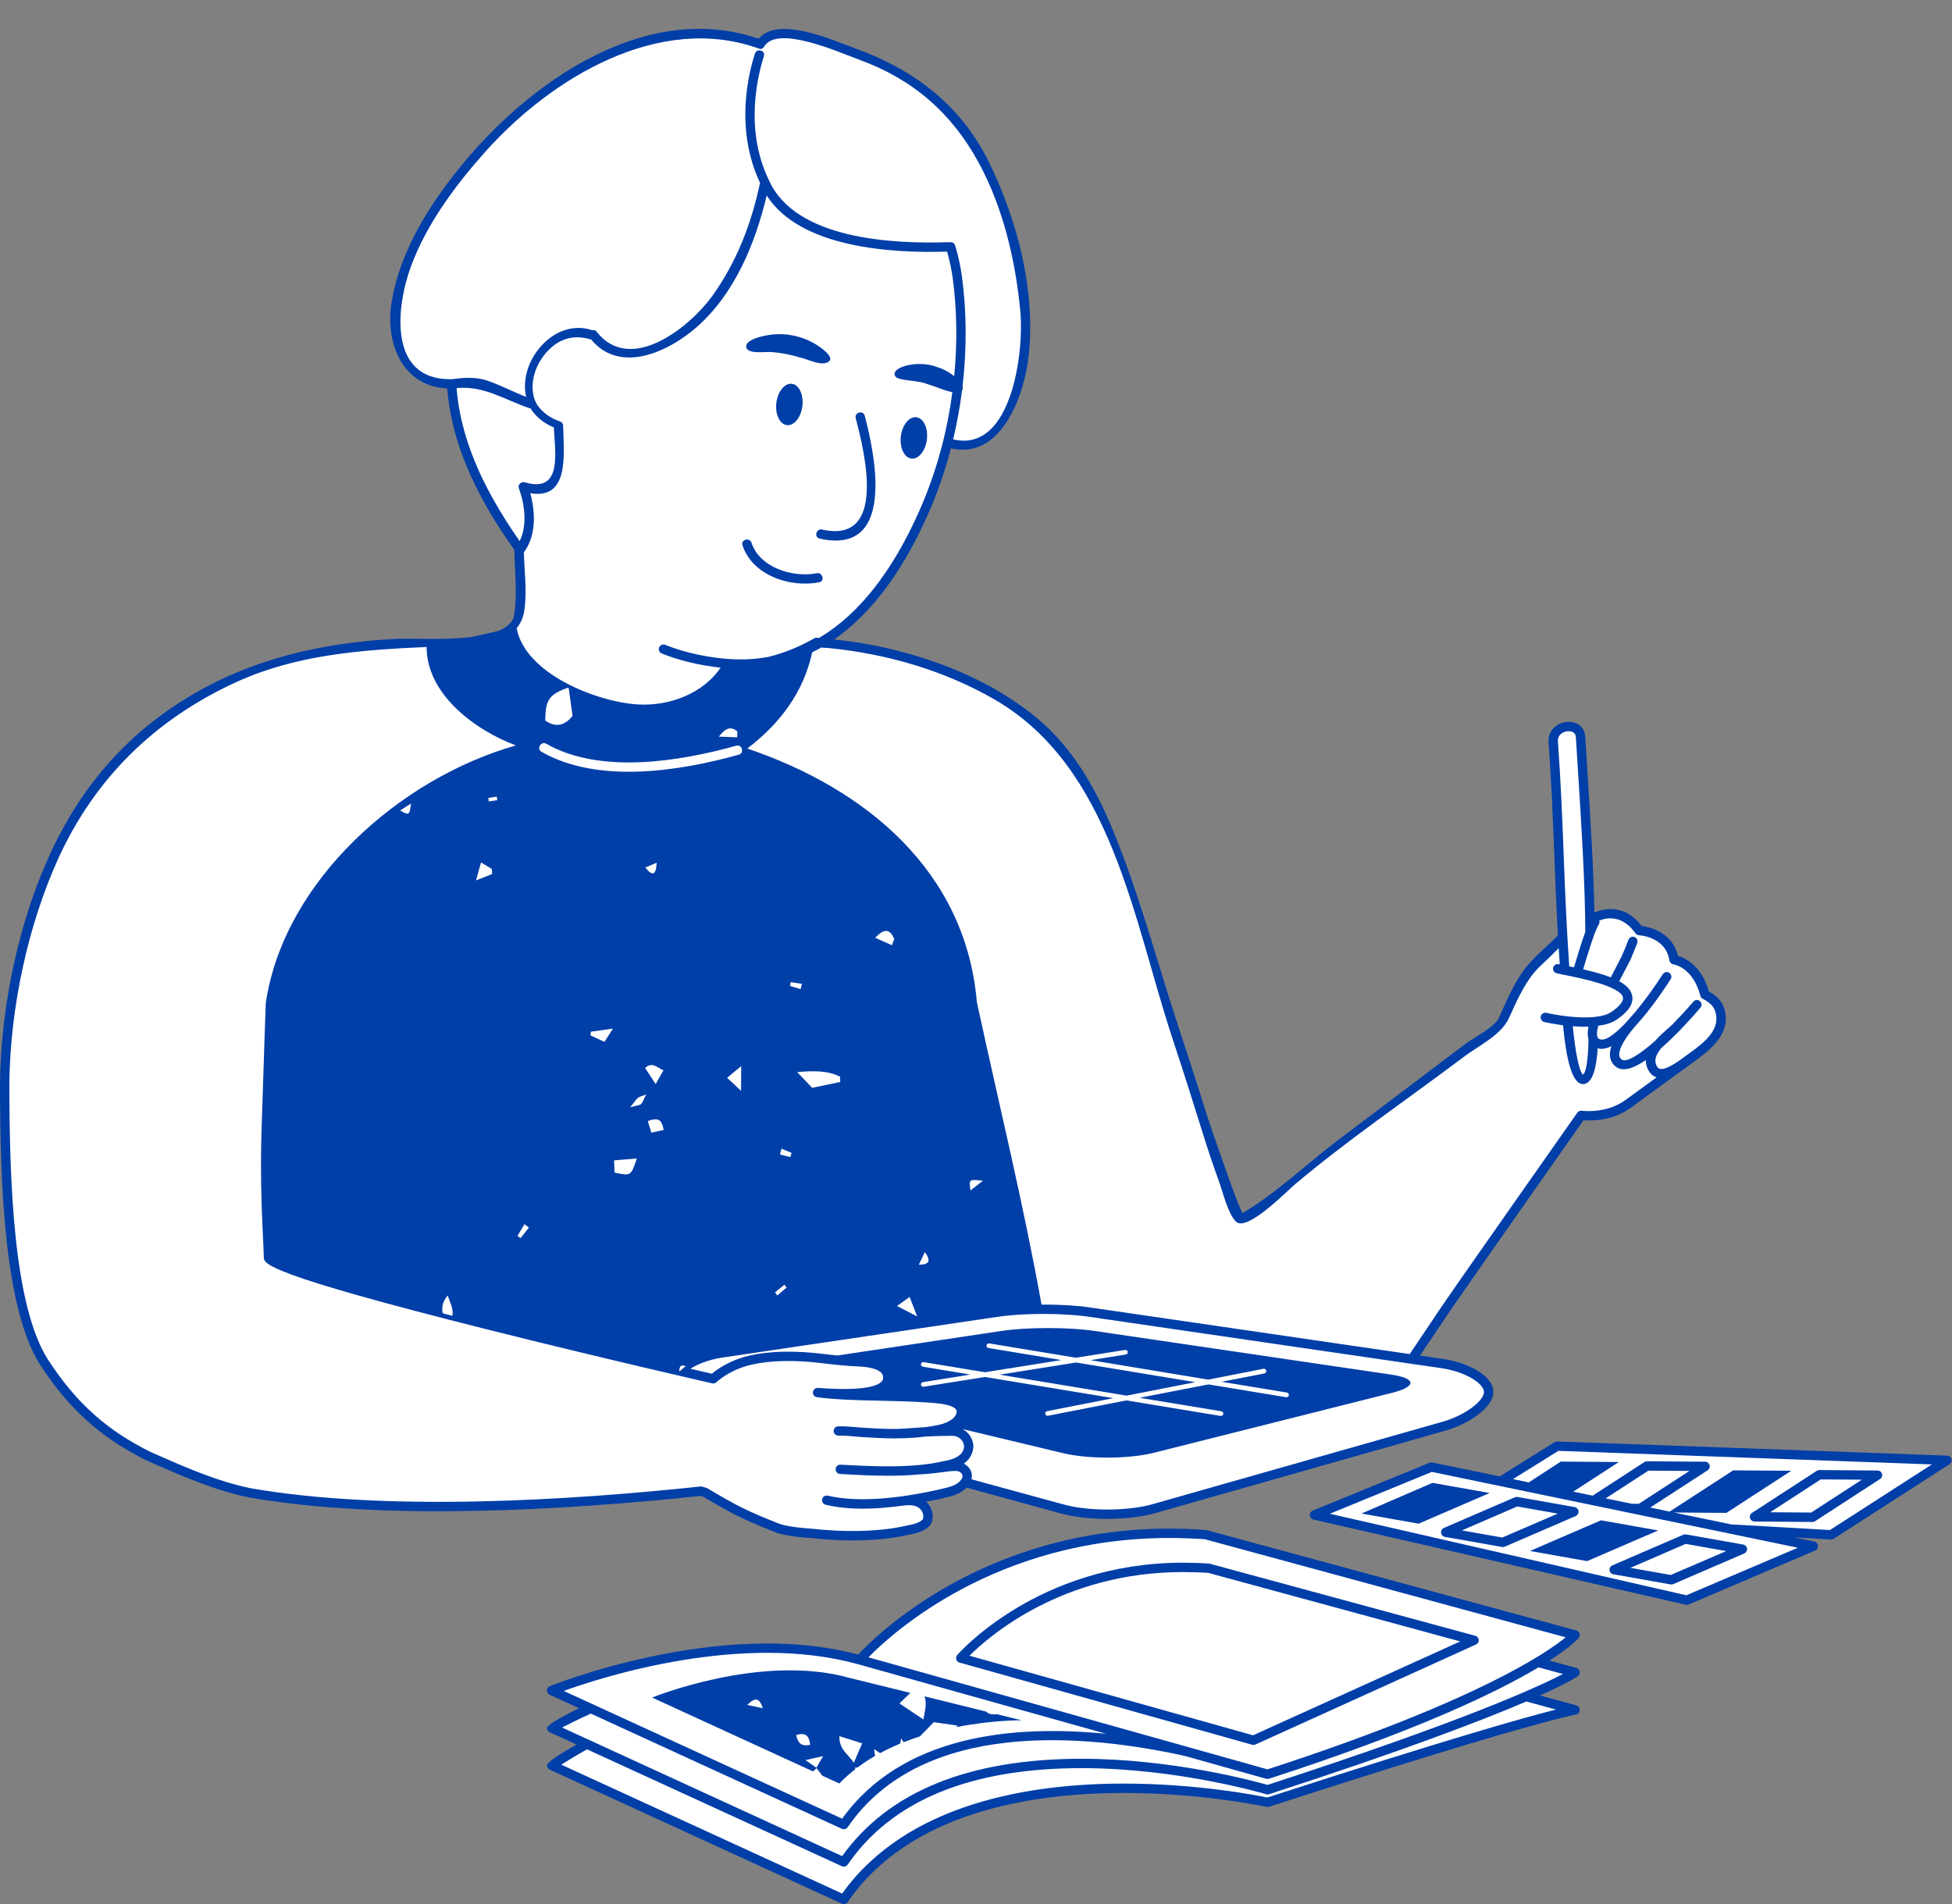 <?xml version="1.0" encoding="UTF-8" standalone="no"?><svg xmlns="http://www.w3.org/2000/svg" xmlns:xlink="http://www.w3.org/1999/xlink" fill="#000000" height="487.9" preserveAspectRatio="xMidYMid meet" version="1" viewBox="0.0 -7.4 500.1 487.9" width="500.1" zoomAndPan="magnify"><rect x="0.0" y="-7.4" width="500.1" height="487.9" fill="#808080" stroke="none"/><defs><clipPath id="a"><path d="M 140 384 L 405 384 L 405 480.531 L 140 480.531 Z M 140 384"/></clipPath></defs><g><g id="change1_1"><path d="M 403.52 411.559 L 308.961 385.867 C 305.852 385.629 302.695 385.508 299.578 385.508 C 251.516 385.508 223.75 414.141 220.742 417.402 L 220.246 417.938 L 219.547 417.746 C 212.66 415.891 204.934 414.945 196.582 414.945 C 169.438 414.945 144.148 424.668 141.332 425.789 L 151.227 430.312 L 148.902 431.418 C 144.824 433.359 142.477 434.797 141.582 435.5 L 150.383 439.531 L 148.324 440.688 C 143.617 443.328 142.027 444.562 141.5 445.055 L 216.188 479.324 C 232.352 455.781 264.109 450.84 287.898 450.84 C 305.801 450.84 320.512 453.57 324.75 454.449 C 389.227 433.543 402.957 430.871 403.52 430.746 L 390.977 427.355 L 394.035 425.98 C 401.375 422.672 403.477 421.188 403.52 421.156 L 394.035 418.574 L 396.301 417.117 C 401.828 413.562 403.477 411.621 403.52 411.559" fill="#ffffff"/></g><g id="change1_2"><path d="M 179.215 374.738 L 179.512 374.68 L 180.629 375.023 C 180.629 375.023 183.664 376.797 184.957 377.535 C 189.5 380.113 193.027 381.75 199.414 384.25 C 202.457 385.258 208.078 385.531 208.293 385.547 C 208.332 385.555 212.602 386.133 218.492 386.133 C 223.969 386.133 228.797 385.629 232.965 384.605 C 234.492 384.406 237.449 383.562 237.715 381.809 C 237.898 380.559 237.473 379.281 236.422 378.25 L 234.812 376.641 C 234.812 376.641 239.117 375.852 239.633 375.75 C 240.023 375.633 240.422 375.547 240.84 375.453 L 241.23 375.367 C 242.965 374.984 245.34 374.465 246.762 372.977 L 247.258 372.461 L 272.406 379.34 C 275.445 380.16 279.445 380.617 283.676 380.617 C 288.113 380.617 292.316 380.121 295.508 379.223 L 369.836 358.09 C 376.094 356.324 381.383 352.297 381.383 349.293 C 381.383 345.863 375.219 342.848 369.508 342.016 L 361.746 340.871 L 369.668 329.078 C 372.996 324.113 394.219 293.898 402.203 282.527 L 405.086 278.426 L 405.762 278.473 C 406.102 278.496 406.543 278.516 407.066 278.516 C 409.781 278.516 413.734 277.98 417.203 275.414 L 434.848 262.547 L 434.902 262.469 L 435.055 262.355 C 438.117 260.043 441.547 256.832 440.855 252.5 C 440.438 249.984 439.16 248.805 437.227 247.715 L 436.797 247.473 L 436.664 247 C 434.918 240.906 431.109 239.148 429.555 238.68 L 428.887 238.477 L 428.73 237.801 C 427.391 232.023 421.191 231.176 420.488 231.098 L 419.984 231.039 L 419.672 230.637 C 417.68 228.059 415.324 226.754 412.676 226.754 C 411.156 226.754 409.809 227.188 408.953 227.555 L 407.32 228.25 L 407.281 226.477 C 407.035 214.664 406.254 202.34 405.559 191.465 L 405.461 189.93 C 405.277 187.07 405.102 184.254 404.938 181.496 C 404.848 179.816 403.691 178.773 401.91 178.773 C 400.738 178.773 399.59 179.258 398.836 180.066 C 398.16 180.793 397.855 181.668 397.93 182.668 C 398.672 192.848 399.031 202.074 399.383 210.996 L 399.449 212.652 C 399.699 218.977 399.961 225.465 400.328 232.262 L 400.355 232.789 L 399.984 233.168 C 399.02 234.148 397.996 235.098 396.973 236.047 C 394.859 238.004 392.672 240.031 391.066 242.344 C 388.762 245.637 387.055 249.504 385.398 253.242 L 385.09 253.949 C 384.191 255.949 381.254 257.781 378.664 259.398 C 377.742 259.973 376.906 260.492 376.324 260.934 L 343.586 285.66 C 340.824 287.738 338.117 289.984 335.25 292.359 C 330.047 296.668 324.664 301.129 319.008 304.445 L 318.715 304.613 C 318.715 304.613 318.359 304.613 318.348 304.613 C 317.32 304.613 317.047 304.449 312.645 292.039 C 310.535 286.098 308.383 279.777 308.02 278.605 C 306.277 272.934 304.434 267.309 302.594 261.668 C 301.805 259.258 301.012 256.844 300.23 254.426 C 298.676 249.641 297.191 244.828 295.715 240.016 C 292.285 228.879 288.742 217.367 284.266 206.395 C 278.504 192.285 272.023 182.973 263.25 176.191 C 253.918 168.977 242.711 163.789 228.984 160.34 C 224.402 159.18 219.363 158.297 213.578 157.633 L 210.406 157.27 L 213.031 155.457 C 222.273 149.059 230.234 138.406 236.695 123.797 C 239.027 118.512 240.969 112.914 242.457 107.164 L 242.754 106.027 L 243.898 106.301 C 244.844 106.527 245.773 106.641 246.66 106.641 C 256.383 106.641 261.375 92.816 262.359 83.527 C 263.922 68.781 260.441 51.637 252.562 35.246 C 245.953 21.48 234.824 11.938 218.531 6.066 C 217.906 5.84 217.176 5.559 216.367 5.246 C 212.203 3.645 205.906 1.219 200.953 1.219 C 198.301 1.219 196.449 1.898 195.277 3.289 L 194.75 3.918 L 193.973 3.652 C 189.211 2.02 184.223 1.191 179.141 1.191 C 149.492 1.191 125.539 27.879 118.902 36.059 C 108.91 48.348 103.219 59.551 101.504 70.316 C 100.516 76.465 101.797 82.43 104.938 86.273 C 107.316 89.188 110.574 90.75 114.617 90.922 L 115.68 90.965 L 115.762 92.023 C 116.805 104.98 122.207 117.953 132.766 132.844 L 132.98 133.148 L 132.988 133.52 C 133.008 135.07 133.082 136.652 133.156 138.246 C 133.344 142.277 133.535 146.449 132.902 150.41 C 132.566 152.602 130.918 154.289 127.832 155.477 L 120.918 157.031 C 118.059 157.367 114.73 157.52 110.434 157.52 C 108.938 157.52 107.516 157.504 106.23 157.488 C 105.184 157.473 104.227 157.461 103.395 157.461 C 102.695 157.461 102.098 157.469 101.609 157.492 C 80.312 158.609 62.785 163.602 48.02 172.762 C 31.93 182.723 20.27 196.676 12.375 215.426 C 5.516 231.703 1.441 251.574 1.195 269.93 C 1.195 280.594 1.371 296.391 2.895 310.402 C 4.52 325.117 7.254 335.32 11.246 341.586 C 16.918 350.344 22.891 356.484 30.609 361.504 C 32.953 363.039 35.492 364.473 38.332 365.867 C 40.652 366.898 43.066 367.949 45.555 369.004 C 50.648 371.152 57.355 373.793 64.074 375.137 C 77.41 377.465 93.648 378.645 112.324 378.645 C 112.328 378.645 112.324 378.645 112.328 378.645 C 132.141 378.645 154.566 377.34 178.875 374.781 L 179.215 374.738" fill="#ffffff"/></g><g id="change1_3"><path d="M 469.141 385.891 L 498.809 366.801 L 398.93 363.164 L 384.441 372.199 L 366.707 368.535 L 336.758 380.816 L 432.172 402.645 L 464.582 388.793 L 459.305 387.715 L 459.617 385.344 L 469.141 385.891" fill="#ffffff"/></g><g id="change2_1"><path d="M 306.211 346.781 L 275.664 341.738 L 256.102 344.859 L 288.602 350.227 L 306.211 346.781" fill="#003ea8"/></g><g id="change2_2"><path d="M 105.312 198.488 C 104.883 201.582 104.883 201.582 102.508 200.285 C 103.469 199.66 104.234 199.16 105.312 198.488 Z M 115.891 329.773 C 115.074 329.555 114.234 329.34 113.422 329.125 C 113.133 327.637 113.348 326.199 114.691 324.543 C 115.316 326.414 116.25 328.047 115.891 329.773 Z M 126.082 216.57 C 124.98 217.027 123.852 217.457 121.957 218.199 C 122.512 216.16 122.82 215.082 123.23 213.598 C 124.379 214.293 125.195 214.77 126.012 215.273 Z M 125.219 197.961 C 125.195 197.648 125.148 197.359 125.102 197.051 C 125.844 196.953 126.562 196.855 127.281 196.738 C 127.328 197.051 127.379 197.336 127.402 197.648 C 126.684 197.742 125.965 197.84 125.219 197.961 Z M 64.301 373.973 C 55.621 372.223 46.699 368.266 38.855 364.789 C 27.441 359.223 19.477 352.078 12.258 340.949 C 3.527 327.207 2.402 295.883 2.402 270.078 L 2.402 269.934 C 2.523 260.484 3.672 250.508 5.785 240.77 C 7.871 231.031 10.918 221.488 14.824 212.828 C 24.227 192.059 39.719 176.926 60.488 167.406 C 75.91 160.328 92.629 159.133 109.297 158.387 C 109.297 170.332 121.336 179.539 132.176 183.617 C 102.484 192.035 72.914 218.199 68.141 249.309 L 68.141 249.402 C 68.141 249.449 68.094 249.5 68.094 249.57 C 68.094 249.57 67.516 265.594 66.988 282.789 C 66.914 285.305 66.891 287.73 66.867 290.055 C 66.844 298.211 67.156 305.094 67.395 310.008 C 67.492 311.953 67.562 313.559 67.59 314.781 C 67.637 316.438 67.684 318.93 125.531 333.441 C 153.688 340.516 182.203 347.016 182.492 347.086 C 182.875 347.184 183.281 347.062 183.57 346.773 L 184.004 346.391 C 186.379 344.449 189.328 343.031 192.566 342.289 C 197.602 341.164 203.598 341.043 210.961 341.953 C 214.438 342.387 217.387 342.648 220.242 342.77 C 223.453 342.938 225.711 343.727 226.094 344.855 C 226.406 345.742 226.215 346.199 225.973 346.488 C 225.184 347.543 222.039 349.148 210.098 348.285 L 209.543 348.262 C 209.449 348.238 209.352 348.262 209.281 348.285 C 209.23 348.285 209.184 348.285 209.137 348.309 C 208.703 348.406 208.395 348.742 208.297 349.172 C 208.297 349.223 208.273 349.246 208.273 349.293 C 208.273 349.316 208.273 349.316 208.273 349.34 L 208.25 349.363 C 208.25 349.438 208.273 349.484 208.273 349.559 C 208.297 349.652 208.297 349.727 208.32 349.797 C 208.344 349.867 208.367 349.941 208.418 350.012 C 208.465 350.086 208.488 350.156 208.535 350.203 C 208.586 350.277 208.633 350.301 208.703 350.348 C 208.754 350.398 208.824 350.469 208.871 350.492 C 208.945 350.539 209.039 350.539 209.113 350.566 C 209.184 350.59 209.234 350.637 209.305 350.637 C 214.176 351.285 220.266 351.43 226.164 351.547 C 231.25 351.668 236.07 351.789 240.074 352.195 C 243.336 352.508 244.512 353.227 244.895 353.754 C 245.039 353.922 245.16 354.164 245.062 354.617 C 244.68 356.633 241.516 357.496 240.555 357.711 C 239.379 357.977 238.203 358.168 237.004 358.312 C 235.062 358.434 233.145 358.551 231.25 358.695 L 230.027 358.77 C 227.004 358.793 224.004 358.648 221.223 358.457 C 220.625 358.434 220 358.359 219.402 358.312 C 217.863 358.191 216.309 358.047 214.746 358.098 C 214.074 358.121 213.574 358.672 213.574 359.32 C 213.598 359.992 214.172 360.469 214.82 360.492 C 216.234 360.445 217.723 360.566 219.184 360.711 C 219.832 360.758 220.453 360.805 221.078 360.855 C 223.715 361.023 226.547 361.191 229.449 361.191 C 229.617 361.191 229.809 361.164 229.977 361.164 C 230 361.164 230.023 361.191 230.047 361.191 L 230.215 361.164 C 232.496 361.141 234.82 361.023 237.121 360.711 C 239.402 360.59 241.703 360.52 243.957 360.52 C 245.66 360.543 246.883 361.691 247.004 363.227 C 246.957 363.945 246.766 366.203 241.777 367.016 C 239.738 367.496 237.602 367.809 235.422 368.023 L 235.348 368.023 C 235.348 368.023 235.348 368.023 235.324 368.023 C 228.656 368.648 221.438 368.238 215.371 367.93 C 214.699 367.855 214.121 368.383 214.098 369.055 C 214.051 369.703 214.555 370.277 215.227 370.301 C 219.039 370.52 223.262 370.758 227.555 370.758 C 230.191 370.758 232.855 370.66 235.445 370.422 C 238.059 370.301 239.953 370.039 241.441 369.848 C 242.59 369.68 243.574 369.559 244.535 369.535 C 245.637 369.438 246.215 369.918 246.453 370.324 C 246.715 370.758 246.57 371.215 246.402 371.5 C 245.445 373.203 243.168 373.707 240.961 374.188 C 240.406 374.309 239.855 374.426 239.426 374.547 C 228.059 376.969 218.848 377.426 212.059 375.867 C 211.414 375.723 210.789 376.129 210.621 376.754 C 210.477 377.398 210.887 378.047 211.531 378.191 C 214.387 378.863 217.574 379.199 221.125 379.199 C 224.195 379.199 227.578 378.91 231.199 378.434 C 231.246 378.406 231.293 378.434 231.344 378.434 C 233.332 378.098 234.844 378.383 235.73 379.246 C 236.477 379.988 236.617 380.949 236.523 381.621 C 236.402 382.484 234.242 383.227 232.684 383.445 C 221.867 386.082 208.535 384.379 208.316 384.355 C 208.246 384.332 202.684 384.066 199.852 383.133 C 191.699 379.965 188.391 378.238 181.219 373.969 C 181.145 373.922 181.051 373.875 180.953 373.852 L 179.875 373.539 C 179.73 373.516 179.562 373.488 179.418 373.516 C 146.109 377.066 99.102 380.016 64.301 373.973 Z M 116.969 92.051 C 123.898 91.355 129.129 94.949 135.508 97.156 C 135.652 97.203 135.773 97.203 135.914 97.203 C 136.086 97.469 136.227 97.734 136.422 97.996 C 137.57 99.508 139.18 100.824 140.93 101.691 C 141.242 101.859 141.578 101.977 141.887 102.098 C 142.176 108.406 144.238 119.125 134.406 116.176 C 133.566 115.938 132.605 116.801 132.918 117.664 C 134.406 121.766 135.172 127.16 133.133 131.262 C 123.156 116.992 117.977 104.449 116.969 92.051 Z M 115.648 89.77 L 115.289 89.77 C 99.414 89.77 101.5 71.16 105.266 60.918 C 109.32 49.887 116.777 39.934 124.547 31.254 C 141.312 12.57 168.918 -4.172 194.461 5.062 C 195.035 5.277 195.488 5.016 195.73 4.605 C 195.754 4.582 195.777 4.559 195.801 4.512 C 199.207 -1.176 215.445 6.215 220.098 7.891 C 233.719 12.809 243.746 21.465 250.652 34.129 C 257.031 45.785 260.195 59.434 261.422 72.551 C 262.355 82.504 259.309 108.766 244.199 105.191 C 245.184 101.043 245.949 96.82 246.477 92.602 C 246.719 92.336 246.742 91.977 246.598 91.57 C 247.699 82.191 247.676 72.742 246.477 63.676 C 246.094 60.824 245.52 58.16 244.703 55.5 C 244.703 55.449 244.68 55.426 244.656 55.402 C 244.633 55.309 244.582 55.211 244.512 55.141 C 244.512 55.113 244.488 55.09 244.488 55.066 C 244.344 54.875 244.102 54.73 243.816 54.684 C 243.742 54.684 243.695 54.66 243.621 54.66 C 243.598 54.66 243.598 54.66 243.574 54.66 L 243.145 54.66 C 228.68 55.141 203.809 53.965 197.023 38.828 C 194.457 33.555 193.328 27.848 193.328 22.09 C 193.328 20.629 193.402 19.188 193.547 17.75 C 193.883 14.102 194.602 10.48 195.703 6.98 C 196.184 5.492 193.859 4.871 193.402 6.355 C 192.227 10.027 191.484 13.84 191.148 17.652 C 190.477 25.113 191.508 32.645 194.746 39.527 C 194.723 39.574 194.672 39.621 194.672 39.695 C 192.465 50.008 188.699 59.793 182.516 68.402 C 176.758 76.41 161.527 88.691 152.848 77.59 C 152.535 77.18 152.129 77.109 151.77 77.227 C 147.594 75.789 142.988 76.965 139.367 80.516 C 135.484 84.328 133.758 89.699 134.789 94.305 C 131.43 93.008 128.266 91.305 124.859 90.133 C 122.223 89.219 119.32 89.316 116.535 89.676 C 116.25 89.699 115.938 89.723 115.648 89.77 Z M 135.508 307.156 C 134.789 308.066 134.07 308.953 133.375 309.863 C 133.109 309.672 132.848 309.48 132.582 309.289 C 133.184 308.305 133.758 307.297 134.359 306.289 C 134.742 306.578 135.125 306.867 135.508 307.156 Z M 243.504 96.484 C 242.977 99.605 242.379 102.699 241.609 105.742 C 240.074 111.859 238.062 117.762 235.613 123.324 C 228.637 139.105 220 150.039 209.855 156.062 C 209.543 156.035 209.23 156.012 208.898 156.012 C 205.133 158.195 201.078 159.898 196.855 160.93 C 195.32 161.195 193.785 161.41 192.203 161.508 C 185.465 161.914 176.902 160.449 170.426 157.836 C 169.898 157.621 169.324 157.812 169.012 158.27 C 168.965 158.34 168.891 158.414 168.867 158.484 C 168.629 159.109 168.914 159.805 169.516 160.043 C 174 161.867 179.422 163.137 184.625 163.688 C 180.211 170.188 171.723 173.594 163.426 173.113 C 152.969 172.488 134.523 165.297 132.367 153.566 C 133.324 152.418 134.02 150.977 134.309 149.133 C 135.078 144.383 134.332 139.035 134.215 134.164 L 134.164 134.164 L 134.238 134.094 C 136.059 131.672 136.777 128.602 136.777 125.461 C 136.777 123.254 136.422 121.023 135.867 118.984 C 145.773 120.66 144.523 109.461 144.262 101.668 C 144.238 100.996 143.781 100.637 143.277 100.539 C 143.207 100.492 143.133 100.445 143.062 100.422 C 142.629 100.277 142.199 100.133 141.766 99.891 C 139.656 98.859 137.691 96.965 137.02 95.117 C 135.531 91.02 137.02 85.742 140.711 82.145 C 143.902 79.004 147.641 78.426 151.312 79.578 L 151.336 79.578 C 151.359 79.602 151.406 79.578 151.434 79.578 C 158.891 88.621 171.387 82.695 178.559 76.363 C 188.199 67.875 193.5 55.02 196.426 42.691 C 205.012 56.098 228.203 57.512 242.641 57.082 C 243.289 59.312 243.77 61.59 244.105 63.988 C 245.184 72.117 245.277 80.562 244.465 89.004 C 243.242 87.996 241.656 87.109 240.051 86.652 C 235.59 84.855 228.875 86.461 229.188 88.57 C 229.402 90.418 234.367 89.723 237.797 91.09 C 240.145 91.809 242.281 92.816 243.984 93.078 C 243.84 94.207 243.672 95.359 243.504 96.484 Z M 406.977 258.926 C 406.879 263.938 406.398 267.414 405.559 267.969 C 404.504 267.078 403.594 262.02 402.945 255.566 C 403.93 255.641 404.961 255.711 405.969 255.711 C 406.305 255.711 406.641 255.688 406.949 255.664 C 406.734 256.863 406.688 257.988 406.977 258.926 Z M 254.684 171.77 C 284.852 189.156 290.32 228.301 300.371 258.66 C 303.055 266.77 305.621 274.875 308.164 283.027 C 309.438 287.152 310.805 291.23 312.289 295.285 C 313.25 297.945 314.566 303.535 316.633 305.621 C 319.414 308.402 329.652 297.875 331.668 296.172 C 345.434 284.562 360.617 274.273 375.008 263.434 C 378.797 260.559 384.598 257.895 386.613 253.434 C 388.797 248.637 391.004 243.434 394.938 239.836 C 396.445 238.469 397.91 237.004 399.348 235.566 C 399.422 236.934 399.516 238.324 399.613 239.715 L 399.324 239.668 C 398.699 239.523 398.055 239.953 397.91 240.602 C 397.789 241.227 398.176 241.824 398.797 241.992 C 398.82 241.992 398.82 242.016 398.844 242.016 L 400.355 242.328 C 405.176 243.289 415.203 245.328 415.801 248.203 C 415.992 249.117 414.961 250.434 412.898 251.875 C 409.23 254.441 399.613 252.953 396.207 252.141 L 396.184 252.141 C 395.512 251.996 394.887 252.402 394.742 253.051 C 394.602 253.699 394.984 254.32 395.633 254.488 C 395.848 254.535 397.812 254.969 400.449 255.328 C 401.219 263.676 402.73 270.391 405.512 270.391 L 405.824 270.391 C 408.031 270.055 409.016 266.238 409.324 261.203 C 409.492 261.254 409.637 261.324 409.852 261.348 C 409.996 261.371 410.164 261.371 410.332 261.371 C 411.098 261.371 411.965 261.109 412.852 260.676 C 412.539 261.562 412.395 262.426 412.488 263.242 C 412.586 264.367 413.137 265.328 414.074 266.023 C 414.625 266.434 415.246 266.602 415.969 266.602 C 417.574 266.602 419.566 265.664 421.676 264.25 C 421.629 265.305 421.938 266.41 422.754 267.512 C 423.188 268.09 423.762 268.445 424.434 268.664 L 416.496 274.441 C 411.578 278.09 405.344 277.227 405.297 277.227 C 404.84 277.152 404.383 277.344 404.121 277.703 C 403.809 278.16 372.75 322.312 368.672 328.406 L 361.168 339.582 L 279.289 327.637 C 276.121 327.156 271.879 326.895 267.367 326.895 C 267.199 326.895 267.031 326.918 266.84 326.918 C 262.164 300.871 255.855 275.234 250.27 249.383 C 247.391 215.684 221.656 194.652 191.461 184.41 C 199.785 178.031 205.828 170.117 208.082 159.754 C 208.875 159.371 209.617 158.965 210.383 158.531 C 211.176 158.578 211.941 158.629 212.664 158.699 C 227.316 160.188 241.875 164.406 254.684 171.77 Z M 399.707 180.883 C 400.234 180.309 401.074 179.973 401.914 179.973 C 402.562 179.973 403.664 180.164 403.738 181.555 C 403.93 184.816 404.145 188.148 404.363 191.531 C 405.199 204.82 406.066 218.441 406.16 231.391 C 405.129 234.176 404.004 237.938 403.258 240.48 C 402.852 240.387 402.441 240.312 402.035 240.219 C 401.34 230.074 400.957 220.816 400.621 211.871 C 400.262 202.637 399.902 193.113 399.133 182.586 C 399.086 181.914 399.277 181.34 399.707 180.883 Z M 419.016 231.754 C 419.207 232.062 419.566 232.23 419.926 232.258 C 420.191 232.281 426.785 232.688 427.695 238.707 C 427.77 239.211 428.176 239.617 428.703 239.715 C 428.922 239.738 433.742 240.508 435.637 247.773 C 435.707 248.109 435.922 248.371 436.234 248.539 C 438.488 249.738 439.352 250.793 439.664 252.688 C 440.336 256.789 436.547 259.859 432.613 262.641 L 432.016 263.074 C 430.168 264.465 427 266.789 425.371 266.504 C 425.082 266.457 424.867 266.336 424.676 266.098 C 423.547 264.535 424.219 262.859 425.609 261.18 C 429.781 257.531 433.785 253 435.656 250.816 C 436.09 250.312 436.016 249.57 435.516 249.141 C 435.012 248.707 434.266 248.754 433.836 249.281 C 432.086 251.32 430.238 253.312 428.414 255.184 C 428.367 255.207 428.344 255.23 428.297 255.254 C 428.031 255.543 427.621 255.902 427.145 256.309 C 426.211 257.125 425.031 258.18 423.977 259.379 C 420.02 262.859 416.688 264.969 415.488 264.105 C 415.105 263.816 414.91 263.48 414.863 263.004 C 414.719 261.469 416.016 259.047 418.75 255.781 C 419.18 255.277 419.613 254.777 420.094 254.223 C 420.355 253.938 420.547 253.719 420.645 253.602 C 420.84 253.359 420.922 253.074 420.91 252.793 C 420.922 253.074 420.848 253.359 420.656 253.594 C 420.551 253.727 420.355 253.945 420.098 254.23 C 419.617 254.77 419.172 255.281 418.758 255.777 C 422.98 251.246 426.867 245.332 428.016 243.531 C 428.371 242.977 428.207 242.234 427.648 241.879 C 427.094 241.527 426.352 241.684 425.992 242.246 C 425.957 242.301 425.918 242.355 425.883 242.41 C 423.93 245.465 421.402 248.988 418.887 252.008 C 419.152 251.742 419.512 251.637 419.867 251.672 C 419.52 251.641 419.16 251.75 418.895 252.016 C 418.871 252.039 418.82 252.039 418.797 252.09 C 418.703 252.207 418.535 252.375 418.316 252.641 C 417.816 253.191 417.285 253.789 416.781 254.391 C 414.121 257.27 411.676 259.211 410.188 258.973 C 409.613 258.898 409.422 258.66 409.324 258.445 C 409.012 257.797 409.133 256.719 409.469 255.445 C 411.293 255.207 412.996 254.727 414.266 253.84 C 417.312 251.727 418.582 249.715 418.152 247.699 C 417.84 246.234 416.664 245.035 414.84 244.055 L 417.504 238.945 C 417.527 238.922 417.527 238.871 417.527 238.848 L 417.574 238.871 C 418.484 236.785 419.156 235.059 419.445 234.27 C 419.688 233.645 419.375 232.949 418.75 232.711 C 418.172 232.492 417.551 232.758 417.285 233.285 C 417.262 233.332 417.238 233.383 417.215 233.406 C 416.688 234.797 416.09 236.281 415.414 237.793 C 415.391 237.816 415.391 237.816 415.367 237.844 L 412.684 243.047 C 410.691 242.254 408.27 241.605 405.605 240.984 C 406.949 236.355 408.797 230.598 409.59 229.543 C 409.613 229.496 409.637 229.422 409.66 229.375 C 409.805 229.086 409.828 228.773 409.73 228.488 C 411.844 227.652 415.633 227.074 419.016 231.754 Z M 251.828 295.164 C 250.242 296.387 249.523 296.965 248.637 297.656 C 248.23 294.758 248.23 294.758 251.828 295.164 Z M 235.398 316.676 C 236.047 315.336 236.504 314.375 236.957 313.438 C 238.684 315.887 237.918 316.676 235.398 316.676 Z M 229.812 327.254 C 231.273 326.223 231.945 325.742 233.051 324.949 C 233.648 326.484 234.105 327.684 234.969 329.941 C 232.855 328.836 231.73 328.262 229.812 327.254 Z M 224.223 232.902 C 226.859 230.121 228.109 230.984 229.094 233.168 C 228.898 233.719 228.707 234.27 228.516 234.82 C 227.246 234.246 225.996 233.695 224.223 232.902 Z M 200.984 321.809 C 201.176 322.051 201.344 322.312 201.512 322.551 C 200.719 323.223 199.93 323.895 199.137 324.566 C 198.945 324.305 198.754 324.016 198.562 323.754 C 199.375 323.105 200.191 322.457 200.984 321.809 Z M 202.805 288.016 C 202.688 288.379 202.59 288.734 202.492 289.098 C 201.605 288.879 200.719 288.664 199.832 288.449 C 199.977 287.945 200.098 287.441 200.215 286.938 C 201.078 287.297 201.941 287.656 202.805 288.016 Z M 215.23 268.492 C 215.254 268.949 215.254 269.406 215.277 269.859 C 212.977 270.34 210.695 270.797 208.082 271.348 C 207.004 270.223 205.949 269.117 204.223 267.32 C 208.609 266.961 211.992 266.91 215.23 268.492 Z M 205.109 246.047 C 204.195 245.781 203.309 245.52 202.422 245.254 C 202.469 244.941 202.52 244.605 202.566 244.27 C 203.523 244.414 204.508 244.559 205.469 244.703 C 205.348 245.16 205.227 245.613 205.109 246.047 Z M 189.902 265.785 C 189.902 268.23 189.879 269.719 189.855 272.117 C 188.297 270.652 187.457 269.887 186.281 268.781 C 187.457 267.824 188.297 267.102 189.902 265.785 Z M 184.172 181.363 C 186.02 178.941 187.359 178.773 188.895 179.996 C 188.895 180.523 188.871 181.027 188.871 181.531 C 187.551 181.484 186.211 181.434 184.172 181.363 Z M 139.684 177.238 C 139.754 171.938 140.641 170.57 145.461 168.844 C 145.535 168.891 145.629 168.941 145.703 168.965 C 146.062 171.508 146.348 173.641 146.684 176.039 C 144.789 178.438 142.488 179.18 139.684 177.238 Z M 157.047 256.168 C 156.039 257.75 155.535 258.516 154.863 259.574 C 153.543 258.973 152.418 258.445 151.289 257.918 C 151.312 257.605 151.34 257.293 151.363 256.984 C 152.969 256.766 154.551 256.527 157.047 256.168 Z M 170.02 282.164 C 168.965 282.383 168.031 282.574 166.879 282.836 C 166.543 281.734 166.305 280.918 165.969 279.887 C 168.148 279.07 169.566 279.047 170.02 282.164 Z M 165.344 214.891 C 166.52 214.387 167.383 214.027 168.246 213.668 C 168.078 216.785 167.215 217.312 165.344 214.891 Z M 165.273 266.266 C 167.07 264.633 168.199 266.047 169.973 266.863 C 169.277 268.086 168.797 268.949 167.98 270.391 C 166.711 268.445 166.062 267.465 165.273 266.266 Z M 163.16 289.457 C 161.648 293.965 161.648 293.965 157.453 293.078 C 157.43 292.145 157.383 291.16 157.332 289.938 C 159.277 289.793 160.953 289.648 163.16 289.457 Z M 161.461 276.336 C 162.656 274.852 162.969 274.273 163.449 273.914 C 163.809 273.602 164.336 273.531 165.559 273.051 C 164.91 274.301 164.695 275.043 164.219 275.523 C 163.855 275.883 163.16 275.855 161.461 276.336 Z M 175.68 342.699 C 175.129 343.105 174.625 343.516 174.219 343.945 C 174.168 343.922 174.098 343.922 174.023 343.898 C 174.074 342.676 174.48 342.195 175.68 342.699 Z M 138.723 185.246 C 137.379 184.48 138.602 182.418 139.945 183.184 C 153.781 191.074 174.074 187.742 188.633 183.688 C 190.117 183.258 190.766 185.586 189.277 185.992 C 174.004 190.238 153.211 193.523 138.723 185.246 Z M 236.453 342.816 C 236.117 342.77 235.902 342.457 235.949 342.148 C 235.996 341.812 236.336 341.594 236.645 341.645 L 252.355 344.234 L 271.926 341.113 L 253.242 338.02 C 252.906 337.973 252.691 337.66 252.738 337.352 C 252.785 337.016 253.121 336.797 253.434 336.848 L 275.664 340.516 L 288.234 338.523 C 288.547 338.477 288.883 338.691 288.93 339.004 C 288.977 339.34 288.762 339.652 288.426 339.699 L 279.406 341.137 L 309.578 346.129 L 323.703 343.344 C 324.039 343.297 324.352 343.512 324.422 343.824 C 324.473 344.16 324.277 344.473 323.945 344.547 L 312.961 346.68 L 329.699 349.438 C 330.035 349.508 330.25 349.797 330.203 350.133 C 330.156 350.422 329.891 350.637 329.602 350.637 L 329.508 350.637 L 309.602 347.352 L 291.973 350.781 L 312.91 354.234 C 313.246 354.305 313.461 354.594 313.414 354.93 C 313.367 355.219 313.102 355.434 312.816 355.434 L 312.719 355.434 L 288.617 351.453 L 268.492 355.387 L 268.398 355.387 C 268.109 355.387 267.848 355.191 267.797 354.906 C 267.727 354.57 267.941 354.258 268.277 354.211 L 285.234 350.875 L 252.352 345.453 L 236.645 347.949 C 236.598 347.973 236.57 347.973 236.547 347.973 C 236.262 347.973 235.996 347.758 235.949 347.469 C 235.898 347.133 236.117 346.82 236.453 346.773 L 248.609 344.832 Z M 369.344 343.203 C 375.531 344.113 380.188 347.16 380.188 349.293 C 380.188 351.477 375.605 355.219 369.512 356.945 L 295.188 378.074 C 292.191 378.914 287.992 379.418 283.676 379.418 C 279.504 379.418 275.617 378.961 272.719 378.172 L 248.902 371.672 C 249.094 370.785 248.996 369.895 248.516 369.105 C 248.133 368.48 247.582 367.977 246.934 367.664 C 248.711 366.395 249.285 364.715 249.402 363.23 C 249.262 361.215 248.18 359.633 246.598 358.793 L 272.402 364.98 C 278.832 366.539 289.312 366.469 295.691 364.859 L 356.633 349.512 C 363.016 347.902 362.918 345.793 356.395 344.836 L 280.297 333.633 C 273.773 332.676 263.074 332.676 256.551 333.656 L 214.578 339.941 C 213.523 339.848 212.422 339.727 211.27 339.582 C 203.621 338.648 197.336 338.766 192.035 339.965 C 188.438 340.781 185.129 342.363 182.395 344.594 L 182.395 344.617 C 180.598 344.188 178.75 343.781 176.879 343.348 C 178.82 342.102 181.652 340.996 184.961 340.492 L 255.57 330.035 C 258.711 329.559 262.883 329.293 267.367 329.293 C 271.781 329.293 275.883 329.559 278.953 330.012 Z M 179.445 375.914 L 180.141 376.133 C 181.699 377.043 183.066 377.836 184.363 378.578 C 189.016 381.215 192.539 382.848 199.039 385.387 C 202.23 386.441 207.961 386.73 208.105 386.73 C 208.418 386.777 212.758 387.332 218.492 387.332 C 222.953 387.332 228.254 386.996 233.121 385.797 C 233.672 385.723 238.445 385.004 238.902 381.984 C 239.141 380.352 238.59 378.695 237.414 377.547 C 237.391 377.496 237.316 377.449 237.27 377.402 C 238.18 377.234 239.047 377.09 239.98 376.898 C 240.461 376.754 240.965 376.656 241.492 376.539 C 243.555 376.082 246 375.508 247.633 373.805 L 272.094 380.496 C 275.188 381.332 279.312 381.812 283.68 381.812 C 288.281 381.812 292.602 381.285 295.84 380.375 L 370.16 359.246 C 376.277 357.52 382.586 353.32 382.586 349.293 C 382.586 345.023 375.941 341.738 369.684 340.828 L 363.805 339.965 L 370.664 329.746 C 374.48 324.062 402.012 284.898 405.68 279.672 C 407.695 279.812 413.211 279.863 417.91 276.383 L 435.637 263.457 C 435.707 263.434 435.73 263.359 435.781 263.312 C 439.02 260.867 442.832 257.27 442.039 252.305 C 441.559 249.402 440.023 247.914 437.82 246.668 C 435.926 240.051 431.727 238.082 429.902 237.531 C 428.656 232.16 423.645 230.238 420.621 229.902 C 416.234 224.219 411.078 225.348 408.488 226.449 C 408.246 214.984 407.504 203.043 406.762 191.387 C 406.543 188.004 406.328 184.672 406.137 181.434 C 406.016 179.105 404.312 177.57 401.914 177.57 C 400.402 177.57 398.941 178.195 397.957 179.25 C 397.07 180.211 396.641 181.41 396.734 182.754 C 397.504 193.258 397.863 202.754 398.223 211.941 C 398.484 218.512 398.75 225.254 399.133 232.328 C 396.109 235.398 392.539 238.133 390.09 241.656 C 387.574 245.254 385.773 249.453 384 253.457 C 382.945 255.809 377.691 258.398 375.605 259.98 C 371.961 262.738 368.289 265.496 364.645 268.254 C 357.379 273.746 350.133 279.215 342.867 284.707 C 334.93 290.68 326.988 298.379 318.402 303.414 C 317.828 303.75 309.844 280.414 309.172 278.258 C 306.676 270.148 303.988 262.141 301.375 254.059 C 296.145 237.988 291.781 221.633 285.379 205.945 C 280.512 194.027 274.32 183.234 263.984 175.246 C 253.719 167.309 241.777 162.32 229.281 159.18 C 224.148 157.883 218.945 157.047 213.715 156.445 C 223.141 149.922 231.199 139.199 237.797 124.281 C 240.145 118.961 242.113 113.301 243.621 107.473 C 256.527 110.539 262.473 93.848 263.555 83.656 C 265.305 67.109 260.797 49.602 253.648 34.73 C 246.43 19.691 234.391 10.508 218.945 4.941 C 213.332 2.902 199.375 -3.449 194.359 2.52 C 165.414 -7.406 135.508 13.695 117.973 35.305 C 109.82 45.332 102.387 57.18 100.32 70.129 C 98.645 80.562 103.129 91.645 114.566 92.121 C 115.621 105.266 121.09 118.457 131.789 133.543 C 131.859 138.984 132.578 144.84 131.715 150.234 C 131.43 152.105 129.848 153.426 127.566 154.312 L 120.781 155.848 C 113.586 156.684 104.949 156.133 101.547 156.301 C 82.285 157.309 63.938 161.48 47.391 171.746 C 30.461 182.227 18.945 196.738 11.273 214.965 C 4.195 231.754 0.238 251.754 0 269.934 C 0 283.031 0.289 297.516 1.703 310.539 C 3.141 323.562 5.684 335.098 10.242 342.246 C 15.926 351.023 22.09 357.402 29.957 362.512 C 32.402 364.117 35.016 365.582 37.848 366.973 C 40.172 368.004 42.594 369.059 45.09 370.113 C 51.109 372.656 57.512 375.055 63.867 376.324 C 98.766 382.418 145.676 379.492 179.109 375.965 C 179.23 375.938 179.324 375.938 179.445 375.914" fill="#003ea8"/></g><g id="change2_3"><path d="M 468.828 384.668 L 443.551 383.23 L 428.848 380.184 L 427.824 379.961 L 428.855 380.176 L 442.301 380.273 L 458.926 369.48 L 444.047 369.375 L 427.754 379.945 L 427.742 379.941 L 422.781 378.91 L 437.492 369.363 C 437.938 369.074 438.141 368.527 437.988 368.02 C 437.844 367.512 437.379 367.164 436.848 367.16 L 421.969 367.051 C 421.965 367.051 421.965 367.051 421.961 367.051 C 421.73 367.051 421.504 367.117 421.309 367.246 L 408.035 375.859 L 411.371 376.551 L 422.312 369.453 L 432.836 369.527 L 419.863 377.945 L 418.055 377.934 L 418.031 377.93 L 411.363 376.562 L 408.031 375.867 L 403.066 374.836 L 397.668 373.715 L 403.062 374.832 L 414.762 367.238 L 399.879 367.133 L 391.664 372.465 L 391.652 372.461 L 387.621 371.621 L 399.254 364.379 L 494.949 367.855 Z M 460.602 389.203 L 432.039 401.387 L 340.711 380.496 L 366.828 369.773 Z M 499.961 366.488 C 499.816 365.984 499.383 365.629 498.855 365.602 L 398.965 361.98 C 398.68 361.98 398.484 362.031 398.293 362.148 L 384.215 370.93 L 366.949 367.355 C 366.73 367.305 366.492 367.328 366.254 367.426 L 336.297 379.703 C 335.82 379.922 335.531 380.398 335.578 380.93 C 335.602 381.434 335.988 381.887 336.488 381.984 L 431.895 403.809 C 431.969 403.832 432.062 403.855 432.16 403.855 C 432.328 403.855 432.473 403.809 432.617 403.762 L 465.066 389.898 C 465.547 389.707 465.832 389.203 465.785 388.676 C 465.738 388.172 465.328 387.738 464.824 387.621 L 459.551 386.539 L 469.07 387.094 L 469.145 387.094 C 469.383 387.094 469.598 387.02 469.789 386.902 L 499.457 367.809 C 499.887 367.547 500.102 366.992 499.961 366.488" fill="#003ea8"/></g><g id="change2_4"><path d="M 466.477 371.695 L 477.008 371.766 L 464.031 380.184 L 453.504 380.113 Z M 448.348 381.621 C 448.492 382.125 448.973 382.488 449.496 382.488 L 464.367 382.605 C 464.367 382.605 464.367 382.605 464.391 382.605 C 464.605 382.605 464.848 382.535 465.039 382.391 L 481.66 371.598 C 482.113 371.312 482.309 370.785 482.164 370.258 C 482.02 369.754 481.539 369.418 481.012 369.418 L 466.141 369.297 C 466.141 369.297 466.141 369.297 466.117 369.297 C 465.902 369.297 465.66 369.367 465.473 369.488 L 448.852 380.281 C 448.395 380.566 448.203 381.121 448.348 381.621" fill="#003ea8"/></g><g id="change2_5"><path d="M 363.449 383.039 L 381.645 375.18 L 366.992 372.586 L 348.797 380.445 L 363.449 383.039" fill="#003ea8"/></g><g id="change2_6"><path d="M 388.723 378.625 L 399.086 380.473 L 384.887 386.59 L 374.527 384.766 Z M 369.203 385.391 C 369.25 385.918 369.656 386.324 370.184 386.418 L 384.816 389.012 C 384.887 389.035 384.961 389.035 385.031 389.035 C 385.199 389.035 385.367 389.012 385.512 388.938 L 403.715 381.07 C 404.195 380.855 404.48 380.352 404.434 379.848 C 404.363 379.32 403.953 378.891 403.449 378.793 L 388.797 376.203 C 388.559 376.156 388.316 376.203 388.102 376.277 L 369.898 384.141 C 369.418 384.359 369.129 384.859 369.203 385.391" fill="#003ea8"/></g><g id="change2_7"><path d="M 431.895 388.219 L 442.254 390.066 L 428.055 396.184 L 417.695 394.359 Z M 412.371 394.98 C 412.422 395.512 412.828 395.918 413.355 396.012 L 427.984 398.602 C 428.059 398.625 428.129 398.625 428.199 398.625 C 428.367 398.625 428.535 398.602 428.68 398.531 L 446.883 390.664 C 447.363 390.449 447.652 389.945 447.605 389.441 C 447.531 388.914 447.125 388.484 446.621 388.387 L 431.969 385.797 C 431.75 385.773 431.488 385.773 431.27 385.867 L 413.066 393.734 C 412.586 393.949 412.301 394.453 412.371 394.98" fill="#003ea8"/></g><g id="change2_8"><path d="M 406.617 392.633 L 424.816 384.773 L 410.164 382.18 L 391.969 390.039 L 406.617 392.633" fill="#003ea8"/></g><g id="change2_9"><path d="M 215.035 437.48 C 217.41 438.223 218.801 438.68 220.891 439.328 C 220.051 441.27 219.379 442.805 218.73 444.34 C 217.461 442.156 214.988 441.102 215.035 437.48 Z M 209.16 445.586 C 208.488 445.133 207.793 444.629 206.355 443.621 C 207.984 443.262 208.945 443.043 210.887 442.613 C 209.953 444.219 209.547 444.914 209.16 445.586 Z M 203.98 437.191 C 206.5 436.449 207.289 437.457 207.578 439.711 C 205.227 440.191 204.41 439.23 203.98 437.191 Z M 191.438 429.492 C 193.5 427.453 194.578 427.648 195.441 430.332 C 194.387 430.117 193.309 429.879 191.438 429.492 Z M 219.066 445.516 C 219.281 445.516 219.473 445.539 219.664 445.539 C 221.105 444.438 222.641 443.453 224.199 442.539 C 224.102 442.109 224.031 441.535 223.934 440.766 C 224.488 441.176 224.988 441.508 225.469 441.844 C 227.148 440.934 228.875 440.117 230.625 439.398 C 230.699 438.969 230.793 438.559 230.867 438.055 C 231.105 438.441 231.32 438.727 231.516 439.039 C 232.883 438.488 234.273 438.008 235.664 437.551 C 237.176 435.992 238.133 435.035 239.234 433.906 C 241.105 434.168 242.953 434.434 245.281 434.77 C 245.207 434.914 245.16 435.008 245.09 435.152 C 254.418 433.328 261.734 433.426 261.734 433.426 L 255.402 431.867 C 253.938 432.012 253.148 431.746 252.738 431.219 L 236.863 427.285 C 237.535 429.086 236.957 431.004 236.574 433.211 C 234.32 431.699 232.617 430.57 230.434 429.109 C 231.418 428.148 232.305 427.262 233.219 426.398 L 217.652 422.562 C 194.965 416.184 167.07 427.598 167.07 427.598 L 208.297 446.523 C 208.609 446.234 208.898 445.969 209.211 445.684 C 209.184 445.66 209.16 445.637 209.16 445.609 L 209.211 445.637 L 209.234 445.66 L 209.211 445.684 C 209.664 446.281 210.121 446.906 210.648 447.602 L 215.035 449.617 C 216.309 448.273 217.699 447.074 219.137 445.945 C 219.113 445.805 219.09 445.66 219.066 445.516" fill="#003ea8"/></g><g clip-path="url(#a)" id="change2_16"><path d="M 324.738 445.996 L 222.496 417.285 C 228.516 411.121 255.184 386.707 299.578 386.707 C 302.648 386.707 305.766 386.828 308.645 387.02 L 401.121 412.156 C 396.277 416.137 378.195 428.633 324.738 445.996 Z M 400.402 421.555 C 394.383 424.723 375.414 433.523 324.738 449.977 C 321.715 449.113 300.562 443.285 277.105 443.285 C 248.23 443.285 227.605 451.68 215.758 468.227 L 144 435.273 C 145.629 434.438 148.172 433.164 151.363 431.703 L 215.684 461.227 C 215.828 461.297 215.996 461.344 216.164 461.344 C 216.551 461.344 216.934 461.152 217.172 460.816 C 236.336 432.926 278.211 436.953 303.586 442.566 L 324.426 448.418 C 324.547 448.441 324.641 448.465 324.762 448.465 L 324.785 448.441 L 324.883 448.441 C 324.953 448.418 325.051 448.418 325.121 448.395 C 363.398 435.996 383.711 426.113 394.168 419.855 Z M 398.629 430.668 C 390.738 432.66 370.93 438.223 324.688 453.211 C 322.289 452.707 306.75 449.641 287.898 449.641 C 264.105 449.641 232.402 454.559 215.758 477.82 L 143.805 444.793 C 145.223 443.883 147.5 442.492 150.402 440.863 L 215.684 470.816 C 215.828 470.891 215.996 470.938 216.164 470.938 C 216.547 470.938 216.93 470.746 217.172 470.41 C 228.441 454.004 248.59 445.684 277.105 445.684 C 301.949 445.684 324.184 452.301 324.398 452.371 C 324.641 452.445 324.902 452.445 325.117 452.371 C 359.988 441.055 379.895 433.379 391.047 428.605 Z M 144.43 425.898 C 154.383 422.301 190.285 410.766 219.93 419.086 C 219.953 419.086 219.953 419.086 219.953 419.086 L 283.391 436.883 C 259.43 434.508 231.133 437.242 215.758 458.637 Z M 404.434 412.348 C 404.719 412.035 404.793 411.602 404.672 411.195 C 404.555 410.812 404.242 410.5 403.836 410.402 L 309.051 384.668 C 305.887 384.43 302.695 384.309 299.578 384.309 C 251.59 384.309 223.816 412.297 219.859 416.59 C 184.578 407.07 141.312 424.504 140.883 424.672 C 140.426 424.863 140.137 425.273 140.137 425.75 C 140.113 426.23 140.402 426.664 140.832 426.879 L 148.387 430.332 C 143.254 432.777 140.137 434.77 140.137 435.371 C 140.137 435.852 140.402 436.281 140.832 436.473 L 147.738 439.641 C 143.59 441.965 140.137 444.172 140.137 444.961 C 140.137 445.441 140.402 445.875 140.832 446.066 L 215.684 480.41 C 215.828 480.48 215.996 480.531 216.164 480.531 C 216.547 480.531 216.93 480.336 217.172 480 C 233.047 456.883 264.395 452.039 287.898 452.039 C 308.066 452.039 324.328 455.586 324.496 455.609 C 324.715 455.66 324.93 455.66 325.121 455.586 C 390.953 434.242 403.617 431.961 403.738 431.938 C 404.289 431.844 404.695 431.363 404.723 430.812 C 404.746 430.234 404.387 429.734 403.836 429.59 L 394.527 427.07 C 401.77 423.809 404.027 422.273 404.219 422.129 C 404.602 421.867 404.793 421.41 404.719 420.953 C 404.625 420.5 404.289 420.117 403.832 419.996 L 396.949 418.125 C 402.469 414.574 404.266 412.562 404.434 412.348" fill="#003ea8"/></g><g id="change2_10"><path d="M 374.117 413.211 L 321.02 437.266 L 248.375 416.879 C 253.34 411.914 272.188 395.438 303.055 395.438 C 305.238 395.438 307.469 395.512 309.484 395.629 Z M 245.23 416.711 C 244.969 417.023 244.871 417.453 244.992 417.836 C 245.113 418.223 245.426 418.531 245.809 418.629 L 320.805 439.688 C 320.898 439.711 321.02 439.734 321.113 439.734 C 321.281 439.734 321.449 439.711 321.617 439.637 L 378.148 414 C 378.602 413.809 378.891 413.328 378.844 412.824 C 378.82 412.32 378.461 411.891 377.98 411.77 L 309.867 393.277 C 307.59 393.109 305.309 393.039 303.055 393.039 C 265.809 393.039 245.426 416.473 245.23 416.711" fill="#003ea8"/></g><g id="change2_11"><path d="M 219.234 99.766 C 221.609 108.742 227.23 132.035 210.621 128.297 C 209.117 127.957 208.477 130.27 209.984 130.609 C 229.242 134.945 224.461 110.148 221.547 99.129 C 221.148 97.633 218.836 98.27 219.234 99.766" fill="#003ea8"/></g><g id="change2_12"><path d="M 209.238 139.492 C 203.18 140.699 194.617 138.074 192.539 131.691 C 192.062 130.223 189.746 130.852 190.227 132.328 C 192.734 140.047 202.477 143.281 209.875 141.805 C 211.391 141.5 210.746 139.188 209.238 139.492" fill="#003ea8"/></g><g id="change2_13"><path d="M 197.133 82.793 C 200.148 82.918 203.059 83.629 205.941 84.473 C 207.609 84.961 210.68 86.457 212.324 85.262 C 213.984 84.055 209.867 81.371 209.164 80.934 C 205.723 78.797 201.598 77.871 197.578 78.355 C 196.348 78.504 190.531 79.449 191.234 81.734 C 191.727 83.328 195.969 82.742 197.133 82.793" fill="#003ea8"/></g><g id="change2_14"><path d="M 230.797 104.41 C 231.148 101.488 232.926 99.297 234.766 99.516 C 236.609 99.738 237.816 102.285 237.469 105.211 C 237.117 108.133 235.34 110.324 233.5 110.105 C 231.656 109.883 230.449 107.336 230.797 104.41" fill="#003ea8"/></g><g id="change2_15"><path d="M 201.602 101.539 C 199.762 101.316 198.551 98.77 198.902 95.844 C 199.254 92.922 201.027 90.73 202.871 90.949 C 204.711 91.172 205.922 93.719 205.57 96.645 C 205.219 99.566 203.441 101.758 201.602 101.539" fill="#003ea8"/></g></g></svg>